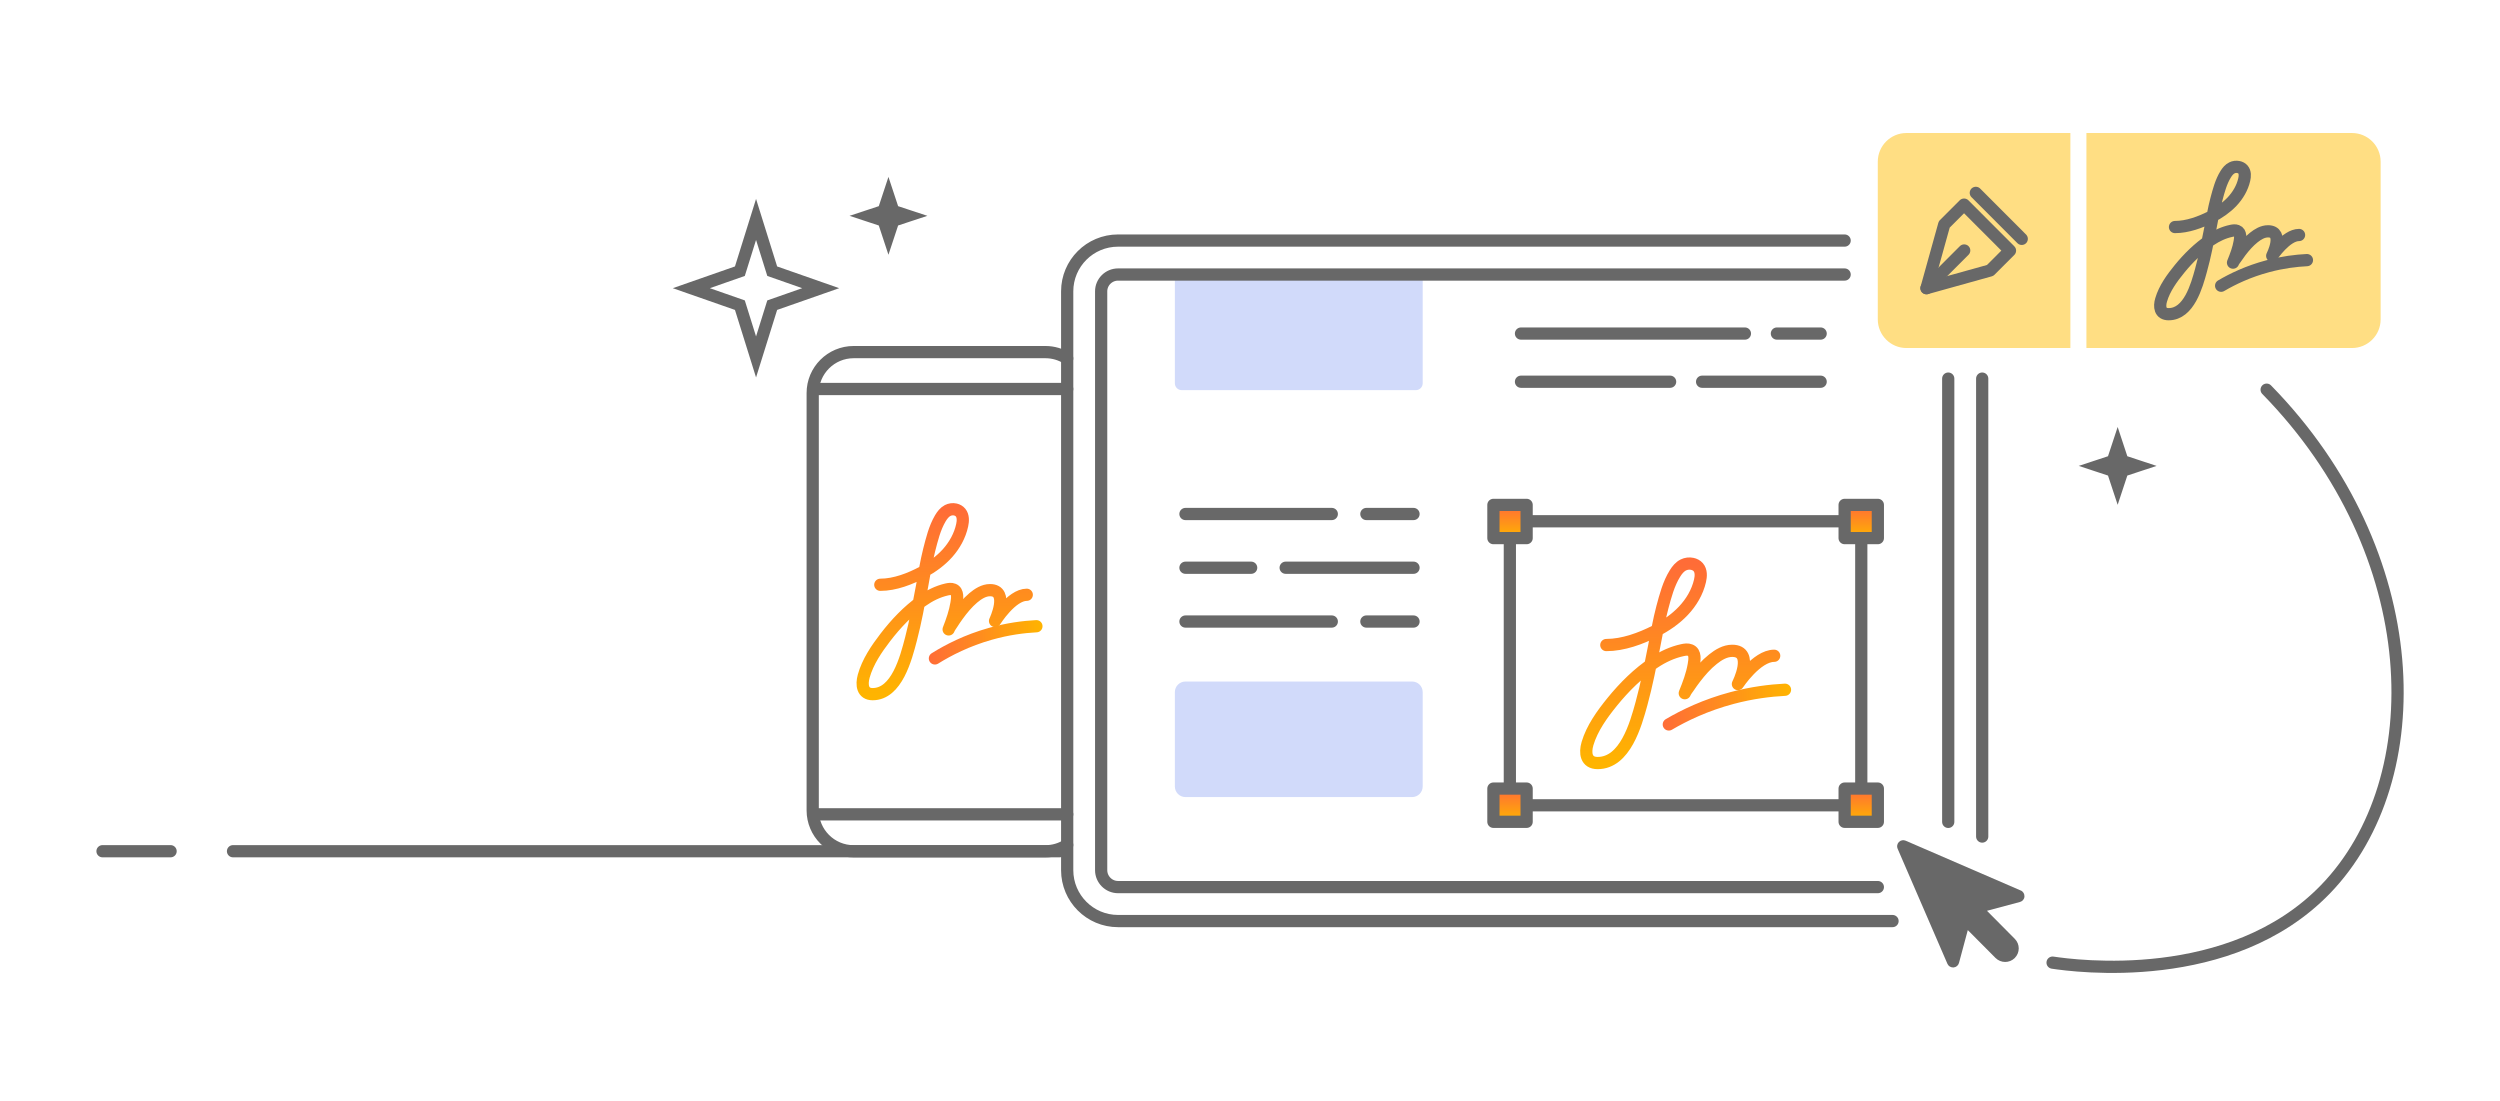 <svg width="368" height="162" viewBox="0 0 368 162" fill="none" xmlns="http://www.w3.org/2000/svg">
<path d="M157.09 124.38C156.16 124.97 155.06 125.31 153.88 125.31H125.66C122.33 125.31 119.63 122.61 119.63 119.28V57.86C119.63 54.53 122.33 51.83 125.66 51.83H153.88C155.06 51.83 156.16 52.17 157.09 52.76" stroke="#686868" stroke-width="1.8" stroke-linecap="round" stroke-linejoin="round"/>
<path d="M157.09 57.26H119.75" stroke="#686868" stroke-width="1.8" stroke-linecap="round" stroke-linejoin="round"/>
<path d="M157.09 119.87H119.74" stroke="#686868" stroke-width="1.8" stroke-linecap="round" stroke-linejoin="round"/>
<path d="M129.58 86.08C131.73 86.08 134 85.2 135.9 84.17C137.22 83.45 138.47 82.55 139.49 81.41C140.51 80.26 141.3 78.86 141.63 77.32C141.77 76.69 141.8 75.95 141.4 75.46C141.21 75.22 140.93 75.07 140.64 75C140.25 74.91 139.84 74.97 139.49 75.15C139.03 75.39 138.69 75.84 138.41 76.31C137.58 77.72 137.18 79.39 136.77 80.98C136.33 82.72 136.05 84.51 135.73 86.27C135.24 88.88 134.77 91.5 134.1 94.06C133.36 96.9 132 102.18 128.45 102.18C126.94 102.18 126.79 100.79 127.14 99.53C127.72 97.43 129.03 95.51 130.32 93.83C131.87 91.81 133.66 89.92 135.71 88.47C136.82 87.68 138.04 87.07 139.35 86.77C139.67 86.7 140.02 86.64 140.33 86.77C141.08 87.05 140.9 88.14 140.8 88.78C140.58 90.12 140.13 91.4 139.64 92.65C139.75 92.35 139.99 92.05 140.16 91.78C140.41 91.38 140.68 90.99 140.96 90.6C141.64 89.66 142.39 88.75 143.26 88.01C143.96 87.42 144.81 86.87 145.73 86.87C148.63 86.87 146.47 91.41 146.47 91.41C146.47 91.41 148.88 87.55 151.14 87.55" stroke="url(#paint0_linear_6040_12558)" stroke-width="1.8" stroke-linecap="round" stroke-linejoin="round"/>
<path d="M137.62 96.92C139.59 95.69 142.34 94.27 145.78 93.3C148.35 92.57 150.67 92.28 152.56 92.18" stroke="url(#paint1_linear_6040_12558)" stroke-width="1.8" stroke-linecap="round" stroke-linejoin="round"/>
<path d="M271.53 35.41H164.58C160.44 35.41 157.09 38.76 157.09 42.89V128.09C157.09 132.22 160.44 135.58 164.58 135.58H278.58" stroke="#686868" stroke-width="1.8" stroke-linecap="round" stroke-linejoin="round"/>
<path d="M291.78 123.14V55.73" stroke="#686868" stroke-width="1.8" stroke-linecap="round" stroke-linejoin="round"/>
<path d="M208.42 57.43H173.95C173.39 57.43 172.94 56.98 172.94 56.42V40.4H209.42V56.42C209.42 56.98 208.97 57.43 208.41 57.43H208.42Z" fill="#D1DAFA"/>
<path d="M271.53 40.41H164.58C163.21 40.41 162.09 41.52 162.09 42.89V128.09C162.09 129.46 163.21 130.58 164.58 130.58H276.42" stroke="#686868" stroke-width="1.8" stroke-linecap="round" stroke-linejoin="round"/>
<path d="M286.78 120.98V55.73" stroke="#686868" stroke-width="1.8" stroke-linecap="round" stroke-linejoin="round"/>
<path d="M207.86 100.32H174.5C173.638 100.32 172.94 101.018 172.94 101.88V115.77C172.94 116.632 173.638 117.33 174.5 117.33H207.86C208.722 117.33 209.42 116.632 209.42 115.77V101.88C209.42 101.018 208.722 100.32 207.86 100.32Z" fill="#D1DAFA"/>
<path d="M223.89 49.1H256.85" stroke="#686868" stroke-width="1.8" stroke-linecap="round" stroke-linejoin="round"/>
<path d="M261.56 49.1H268" stroke="#686868" stroke-width="1.8" stroke-linecap="round" stroke-linejoin="round"/>
<path d="M223.89 56.19H245.84" stroke="#686868" stroke-width="1.8" stroke-linecap="round" stroke-linejoin="round"/>
<path d="M250.55 56.19H268" stroke="#686868" stroke-width="1.8" stroke-linecap="round" stroke-linejoin="round"/>
<path d="M155.95 125.3H34.3M25.11 125.3H15.09" stroke="#686868" stroke-width="1.8" stroke-linecap="round" stroke-linejoin="round"/>
<path d="M236.45 94.95C238.91 94.95 241.5 94 243.68 92.89C245.19 92.12 246.62 91.15 247.79 89.91C248.96 88.67 249.86 87.16 250.24 85.5C250.4 84.82 250.44 84.02 249.98 83.49C249.76 83.23 249.44 83.07 249.11 83C248.67 82.9 248.2 82.96 247.79 83.16C247.26 83.42 246.87 83.91 246.56 84.41C245.61 85.93 245.15 87.73 244.69 89.44C244.19 91.32 243.87 93.24 243.49 95.15C242.93 97.96 242.39 100.79 241.63 103.56C240.79 106.62 239.23 112.32 235.17 112.32C233.44 112.32 233.28 110.82 233.68 109.46C234.35 107.19 235.85 105.12 237.32 103.31C239.09 101.13 241.14 99.09 243.49 97.53C244.76 96.68 246.16 96.02 247.66 95.7C248.03 95.62 248.43 95.56 248.78 95.7C249.64 96.01 249.44 97.17 249.32 97.87C249.07 99.31 248.55 100.69 248 102.04C248.13 101.72 248.4 101.39 248.6 101.1C248.89 100.67 249.19 100.24 249.51 99.83C250.29 98.81 251.14 97.83 252.15 97.03C252.95 96.39 253.92 95.8 254.98 95.8C258.3 95.8 255.82 100.69 255.82 100.69C255.82 100.69 258.57 96.53 261.16 96.53" stroke="url(#paint2_linear_6040_12558)" stroke-width="1.8" stroke-linecap="round" stroke-linejoin="round"/>
<path d="M245.65 106.64C247.91 105.31 251.04 103.79 254.99 102.74C257.93 101.96 260.59 101.64 262.75 101.53" stroke="url(#paint3_linear_6040_12558)" stroke-width="1.8" stroke-linecap="round" stroke-linejoin="round"/>
<path d="M273.98 76.73H222.25V118.54H273.98V76.73Z" stroke="#686868" stroke-width="1.8" stroke-linecap="round" stroke-linejoin="round"/>
<path d="M224.72 74.32H219.83V79.21H224.72V74.32Z" fill="url(#paint4_linear_6040_12558)" stroke="#686868" stroke-width="1.8" stroke-linecap="round" stroke-linejoin="round"/>
<path d="M276.42 74.32H271.53V79.21H276.42V74.32Z" fill="url(#paint5_linear_6040_12558)" stroke="#686868" stroke-width="1.8" stroke-linecap="round" stroke-linejoin="round"/>
<path d="M224.72 116.08H219.83V120.97H224.72V116.08Z" fill="url(#paint6_linear_6040_12558)" stroke="#686868" stroke-width="1.8" stroke-linecap="round" stroke-linejoin="round"/>
<path d="M276.42 116.08H271.53V120.97H276.42V116.08Z" fill="url(#paint7_linear_6040_12558)" stroke="#686868" stroke-width="1.8" stroke-linecap="round" stroke-linejoin="round"/>
<path d="M174.5 75.66H196.04" stroke="#686868" stroke-width="1.8" stroke-linecap="round" stroke-linejoin="round"/>
<path d="M201.13 75.66H208.07" stroke="#686868" stroke-width="1.8" stroke-linecap="round" stroke-linejoin="round"/>
<path d="M174.5 83.57H184.17" stroke="#686868" stroke-width="1.8" stroke-linecap="round" stroke-linejoin="round"/>
<path d="M189.25 83.57H208.07" stroke="#686868" stroke-width="1.8" stroke-linecap="round" stroke-linejoin="round"/>
<path d="M174.5 91.49H196.04" stroke="#686868" stroke-width="1.8" stroke-linecap="round" stroke-linejoin="round"/>
<path d="M201.13 91.49H208.07" stroke="#686868" stroke-width="1.8" stroke-linecap="round" stroke-linejoin="round"/>
<path d="M297.45 131.08L280.51 123.75C280.17 123.6 279.78 123.68 279.52 123.94C279.26 124.2 279.18 124.6 279.33 124.93L286.66 141.87C286.8 142.2 287.13 142.41 287.49 142.41C287.51 142.41 287.53 142.41 287.56 142.41C287.94 142.38 288.26 142.12 288.36 141.75L289.66 136.91L293.74 141.01C294.13 141.4 294.65 141.6 295.16 141.6C295.67 141.6 296.18 141.41 296.57 141.02C297.35 140.24 297.36 138.98 296.57 138.19L292.48 134.07L297.34 132.77C297.71 132.67 297.98 132.35 298 131.97C298.02 131.59 297.81 131.23 297.46 131.08H297.45Z" fill="#686868"/>
<path d="M113.67 39.92L120.81 42.42L113.67 44.92L111.29 52.54L108.91 44.92L101.76 42.42L108.91 39.92L111.29 32.3L113.67 39.92Z" stroke="#686868" stroke-width="1.8" stroke-miterlimit="10"/>
<path d="M131.49 31.06L133.64 31.77L131.49 32.48L130.78 34.63L130.07 32.48L127.92 31.77L130.07 31.06L130.78 28.91L131.49 31.06Z" stroke="#686868" stroke-width="1.8"/>
<path d="M312.43 67.87L314.58 68.58L312.43 69.29L311.72 71.44L311.01 69.29L308.86 68.58L311.01 67.87L311.72 65.72L312.43 67.87Z" stroke="#686868" stroke-width="1.8"/>
<path d="M304.76 19.58V51.23H280.63C278.3 51.23 276.41 49.34 276.41 47.01V23.8C276.41 21.47 278.3 19.58 280.63 19.58H304.76Z" fill="#FFDE83"/>
<path d="M289.11 30.12L295.87 36.89L292.95 39.81L283.58 42.42L286.19 33.04L289.11 30.12Z" stroke="#686868" stroke-width="1.8" stroke-linecap="round" stroke-linejoin="round"/>
<path d="M283.58 42.42L289.13 36.87" stroke="#686868" stroke-width="1.8" stroke-linecap="round" stroke-linejoin="round"/>
<path d="M297.6 35.16L290.84 28.39" stroke="#686868" stroke-width="1.8" stroke-linecap="round" stroke-linejoin="round"/>
<path d="M350.43 23.8V47.01C350.43 49.34 348.54 51.23 346.21 51.23H307.12V19.58H346.21C348.54 19.58 350.43 21.47 350.43 23.8Z" fill="#FFDE83"/>
<path d="M320.16 33.42C321.98 33.42 323.89 32.72 325.5 31.9C326.62 31.33 327.67 30.61 328.54 29.7C329.4 28.79 330.07 27.67 330.35 26.44C330.47 25.93 330.5 25.35 330.16 24.95C330 24.76 329.76 24.64 329.51 24.59C329.18 24.52 328.84 24.56 328.54 24.71C328.15 24.9 327.86 25.26 327.63 25.63C326.93 26.75 326.59 28.08 326.25 29.35C325.88 30.74 325.65 32.16 325.37 33.57C324.96 35.65 324.56 37.74 323.99 39.78C323.37 42.04 322.22 46.25 319.22 46.25C317.94 46.25 317.82 45.14 318.12 44.14C318.61 42.46 319.72 40.94 320.81 39.6C322.12 37.99 323.64 36.49 325.37 35.33C326.31 34.7 327.34 34.21 328.45 33.98C328.72 33.92 329.02 33.88 329.28 33.98C329.91 34.21 329.76 35.07 329.68 35.58C329.5 36.64 329.11 37.66 328.7 38.66C328.79 38.42 329 38.18 329.14 37.97C329.35 37.65 329.58 37.34 329.81 37.03C330.38 36.28 331.02 35.55 331.76 34.96C332.35 34.49 333.07 34.05 333.85 34.05C336.3 34.05 334.47 37.66 334.47 37.66C334.47 37.66 336.51 34.59 338.42 34.59" stroke="#686868" stroke-width="1.8" stroke-linecap="round" stroke-linejoin="round"/>
<path d="M326.95 42.06C328.62 41.08 330.94 39.95 333.85 39.18C336.03 38.6 337.98 38.37 339.58 38.29" stroke="#686868" stroke-width="1.8" stroke-linecap="round" stroke-linejoin="round"/>
<path d="M333.65 57.36C357.24 81.46 358 114.7 342.3 130.91C328.34 145.32 305.35 142.18 302.14 141.7" stroke="#686868" stroke-width="1.8" stroke-linecap="round" stroke-linejoin="round"/>
<defs>
<linearGradient id="paint0_linear_6040_12558" x1="139.061" y1="74.959" x2="139.061" y2="102.18" gradientUnits="userSpaceOnUse">
<stop stop-color="#FF6C37"/>
<stop offset="1" stop-color="#FFB400"/>
</linearGradient>
<linearGradient id="paint1_linear_6040_12558" x1="136.72" y1="94.55" x2="153.46" y2="94.55" gradientUnits="userSpaceOnUse">
<stop stop-color="#FF6C37"/>
<stop offset="1" stop-color="#FFB400"/>
</linearGradient>
<linearGradient id="paint2_linear_6040_12558" x1="247.329" y1="82.953" x2="247.329" y2="112.32" gradientUnits="userSpaceOnUse">
<stop stop-color="#FF6C37"/>
<stop offset="1" stop-color="#FFB400"/>
</linearGradient>
<linearGradient id="paint3_linear_6040_12558" x1="244.75" y1="104.08" x2="263.65" y2="104.08" gradientUnits="userSpaceOnUse">
<stop stop-color="#FF6C37"/>
<stop offset="1" stop-color="#FFB400"/>
</linearGradient>
<linearGradient id="paint4_linear_6040_12558" x1="222.275" y1="74.32" x2="222.275" y2="79.21" gradientUnits="userSpaceOnUse">
<stop stop-color="#FF6C37"/>
<stop offset="1" stop-color="#FFB400"/>
</linearGradient>
<linearGradient id="paint5_linear_6040_12558" x1="273.975" y1="74.32" x2="273.975" y2="79.21" gradientUnits="userSpaceOnUse">
<stop stop-color="#FF6C37"/>
<stop offset="1" stop-color="#FFB400"/>
</linearGradient>
<linearGradient id="paint6_linear_6040_12558" x1="222.275" y1="116.08" x2="222.275" y2="120.97" gradientUnits="userSpaceOnUse">
<stop stop-color="#FF6C37"/>
<stop offset="1" stop-color="#FFB400"/>
</linearGradient>
<linearGradient id="paint7_linear_6040_12558" x1="273.975" y1="116.08" x2="273.975" y2="120.97" gradientUnits="userSpaceOnUse">
<stop stop-color="#FF6C37"/>
<stop offset="1" stop-color="#FFB400"/>
</linearGradient>
</defs>
</svg>
